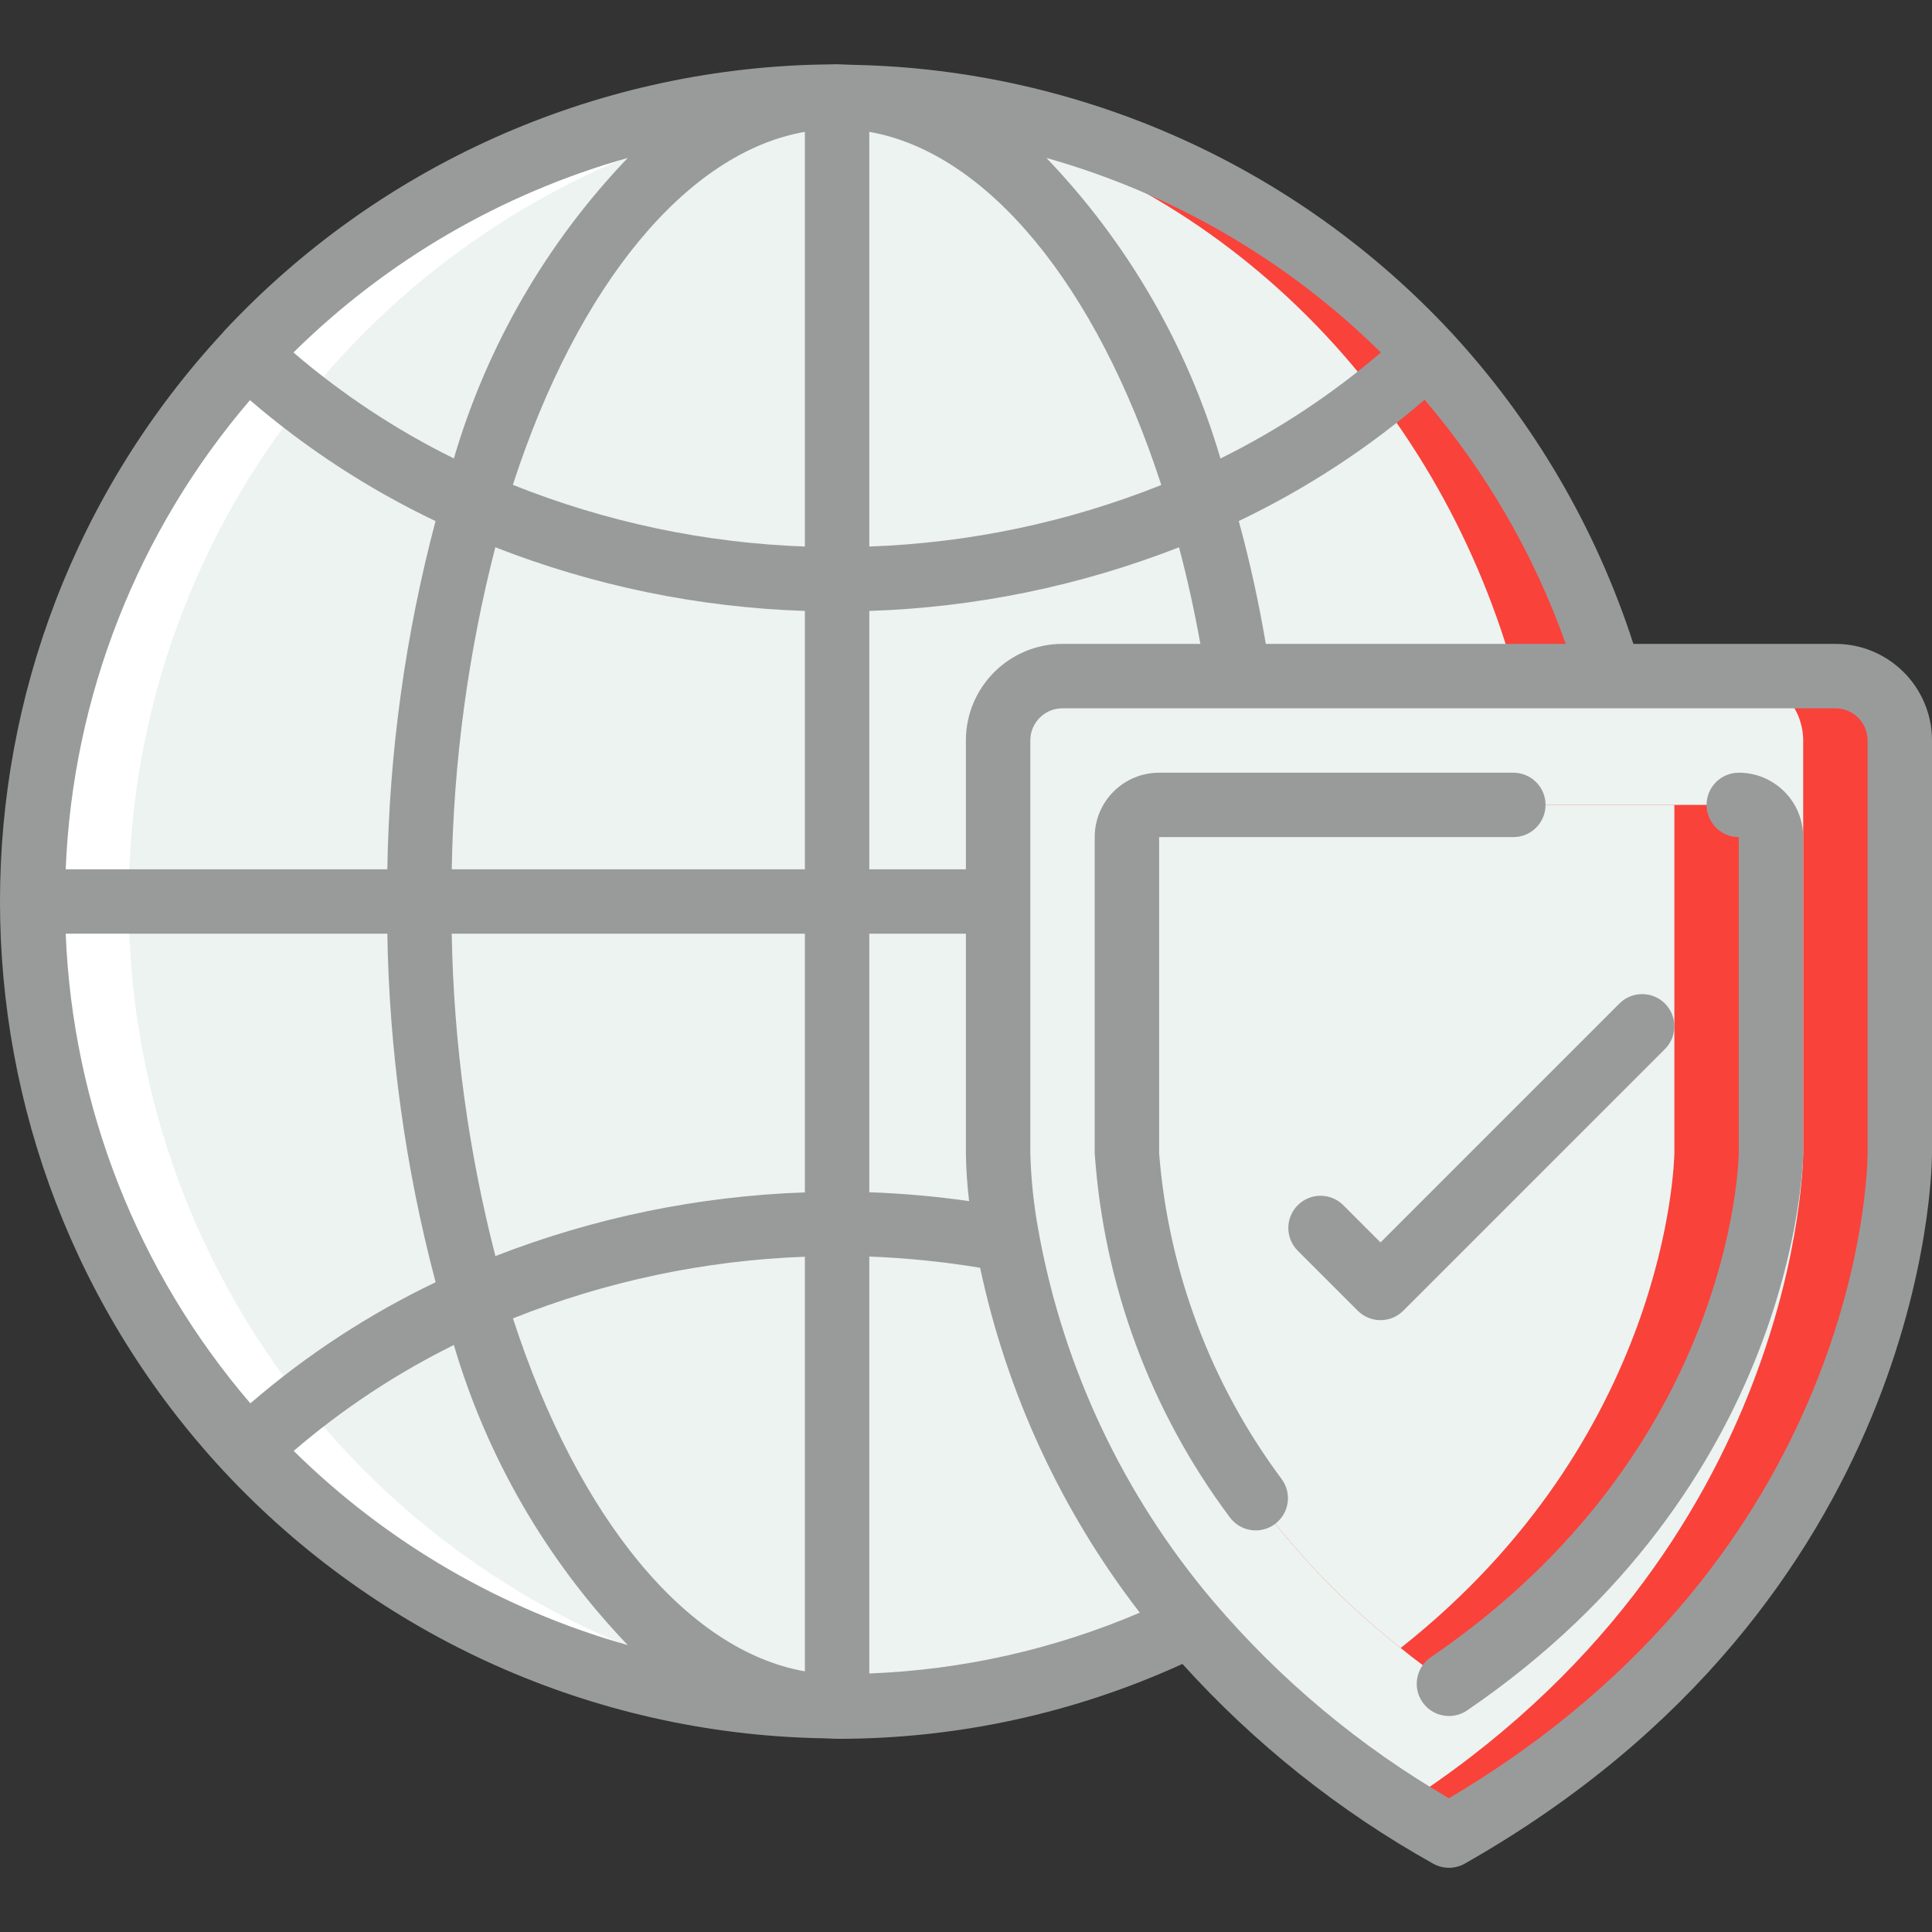 <?xml version="1.0"?>
<svg xmlns="http://www.w3.org/2000/svg" xmlns:xlink="http://www.w3.org/1999/xlink" xmlns:svgjs="http://svgjs.com/svgjs" version="1.1" width="512" height="512" x="0" y="0" viewBox="0 0 511.944 511.944" style="enable-background:new 0 0 512 512" xml:space="preserve" class=""><rect x="0" y="0" width="511.944" height="511.944" fill="#333333" stroke="none"/><g>
<g xmlns="http://www.w3.org/2000/svg">
	<g transform="translate(1 1)">
		<path style="" d="M434.144,237.884c0,56.58-22.476,110.842-62.484,150.849s-94.27,62.484-150.849,62.484    c-4.267,0-8.533-0.085-12.8-0.427C95.385,444.024,7.513,350.713,7.513,237.884S95.385,31.745,208.011,24.978    c4.267-0.341,8.533-0.427,12.8-0.427C338.632,24.551,434.144,120.064,434.144,237.884z" fill="#f9423a" data-original="#a4c2f7" class=""/>
		<ellipse style="" cx="208.011" cy="237.884" rx="200.533" ry="212.907" fill="#ecf3f1" data-original="#e3e7f2" class=""/>
		<path style="" d="M502.411,195.218V304.53c0,0,0,113.067-119.467,180.821c-4.437-2.475-8.704-5.12-12.8-7.765    C263.478,409.319,263.478,304.53,263.478,304.53V195.218c0.028-9.414,7.653-17.039,17.067-17.067h204.8    C494.758,178.179,502.383,185.804,502.411,195.218z" fill="#f9423a" data-original="#a4c2f7" class=""/>
		<path style="" d="M476.811,195.218V304.53c0,0,0,104.789-106.667,173.056    C263.478,409.319,263.478,304.53,263.478,304.53V195.218c0.028-9.414,7.653-17.039,17.067-17.067h179.2    C469.158,178.179,476.783,185.804,476.811,195.218z" fill="#ecf3f1" data-original="#e3e7f2" class=""/>
		<path style="" d="M468.278,212.284v92.245c-0.085,3.413-2.304,84.053-85.333,140.629    c-4.551-3.072-8.818-6.229-12.8-9.472c-71.595-56.491-72.533-130.304-72.533-131.157v-92.245H468.278z" fill="#f9423a" data-original="#a4c2f7" class=""/>
		<path style="" d="M442.678,212.284v92.245c-0.085,3.243-2.048,75.52-72.533,131.157    c-71.595-56.491-72.533-130.304-72.533-131.157v-92.245H442.678z" fill="#ecf3f1" data-original="#e3e7f2" class=""/>
		<path style="" d="M208.011,450.791c4.267,0.341,8.533,0.427,12.8,0.427c4.412,0,8.789-0.154,13.141-0.418h-0.341    c-112.462-6.75-200.278-99.807-200.503-212.472c-0.226-112.665,87.216-206.073,199.65-213.274    c-3.968-0.222-7.919-0.503-11.947-0.503c-4.267,0-8.533,0.085-12.8,0.427C95.385,31.745,7.513,125.056,7.513,237.884    S95.385,444.024,208.011,450.791z" fill="#ffffff" data-original="#ffffff" class=""/>
	</g>
	<g>
		<path style="" d="M486.344,170.618h-53.53c-9.921-30.717-26.414-58.905-48.333-82.603    c-40.953-43.992-97.965-69.54-158.054-70.827c-0.119,0-0.256,0-0.367,0l-4.25-0.171l-4.181,0.085c-0.111,0-0.247,0-0.367,0    C157.168,18.389,100.151,43.937,59.191,87.93v0.051c-78.922,85.098-78.922,216.641,0,301.739l0.051,0.051    c40.956,43.992,97.971,69.54,158.063,70.827c0.119,0,0.256,0,0.367,0l4.139,0.154c31.576,0.047,62.79-6.72,91.511-19.84    c19.107,21.137,41.541,39.008,66.415,52.907c2.61,1.479,5.804,1.479,8.414,0c122.385-69.495,123.793-183.433,123.793-188.245    V196.218C511.944,182.079,500.483,170.618,486.344,170.618z M213.278,442.874c-31.164-5.453-60.126-40.457-77.355-93.525    c24.657-9.843,50.823-15.371,77.355-16.341V442.874z M66.342,371.859c-29.858-34.787-47.099-78.635-48.93-124.442h85.222    c0.513,31.187,4.811,62.197,12.8,92.348C97.722,348.244,81.214,359.036,66.342,371.859z M66.24,106.029    c14.897,12.815,31.432,23.593,49.169,32.051c-7.979,30.126-12.269,61.11-12.774,92.271H17.412    C19.245,184.599,36.447,140.8,66.24,106.029z M230.344,34.938c31.172,5.461,60.143,40.474,77.38,93.577    c-24.661,9.855-50.84,15.372-77.38,16.307V34.938z M213.278,34.938v109.884c-26.543-0.949-52.722-6.481-77.38-16.35    C153.126,75.377,182.097,40.356,213.278,34.938z M213.278,161.931v68.42h-93.577c0.503-28.798,4.378-57.437,11.546-85.333    c26.188,10.239,53.928,15.944,82.031,16.87V161.931z M131.272,332.836c-7.188-27.922-11.072-56.591-11.571-85.419h93.577v68.548    C185.188,316.93,157.462,322.634,131.272,332.836z M230.344,247.418h25.6v58.155c0.06,4.245,0.344,8.483,0.853,12.698    c-8.77-1.247-17.6-2.03-26.453-2.347V247.418z M255.944,196.218v34.133h-25.6v-68.463c28.117-0.922,55.872-6.627,82.074-16.87    c2.202,8.311,4.087,16.845,5.658,25.6h-36.531C267.406,170.618,255.944,182.079,255.944,196.218z M335.415,170.618    c-1.9-11.196-4.289-22.047-7.168-32.555c17.768-8.481,34.328-19.288,49.246-32.137c16.315,19.098,28.991,41.024,37.402,64.691    H335.415z M365.905,93.408c-12.944,11.094-27.222,20.528-42.505,28.083c-8.774-29.858-24.592-57.171-46.123-79.642    C310.704,51.267,341.196,69.006,365.905,93.408z M166.344,41.85c-21.512,22.474-37.315,49.783-46.08,79.633    c-15.284-7.549-29.563-16.98-42.505-28.075C102.456,69.011,132.933,51.272,166.344,41.85z M77.828,384.463    c12.918-11.09,27.175-20.519,42.436-28.066c8.776,29.813,24.578,57.084,46.08,79.522    C132.967,426.517,102.515,408.814,77.828,384.463z M230.344,443.445V332.964c9.843,0.373,19.653,1.364,29.372,2.97    c7.07,33.252,21.529,64.487,42.308,91.392C279.317,437.034,255.022,442.497,230.344,443.445z M494.878,305.555    c0,4.369-1.638,106.394-110.933,170.94c-23.604-13.709-44.704-31.335-62.396-52.122c-0.128-0.128-0.213-0.29-0.35-0.401    c-23.398-27.712-39.187-61.033-45.815-96.691c-0.041-0.388-0.11-0.773-0.205-1.152c-1.256-6.786-1.98-13.659-2.167-20.557V196.218    c0-4.713,3.821-8.533,8.533-8.533h204.8c4.713,0,8.533,3.821,8.533,8.533V305.555z" fill="#999b9b" data-original="#428dff" class=""/>
		<path style="" d="M460.744,204.751c-4.713,0-8.533,3.821-8.533,8.533c0,4.713,3.821,8.533,8.533,8.533v83.627    c-0.051,3.217-2.082,79.479-81.604,133.683c-3.895,2.653-4.902,7.962-2.249,11.857s7.962,4.902,11.857,2.249    c86.758-59.145,89.011-143.949,89.062-147.661v-83.755C477.811,212.392,470.17,204.751,460.744,204.751z" fill="#999b9b" data-original="#428dff" class=""/>
		<path style="" d="M307.144,305.572v-83.755h93.867c4.713,0,8.533-3.821,8.533-8.533c0-4.713-3.821-8.533-8.533-8.533    h-93.867c-9.426,0-17.067,7.641-17.067,17.067v83.755c2.398,34.912,14.812,68.391,35.755,96.427    c2.766,3.817,8.104,4.669,11.921,1.903c3.817-2.766,4.669-8.104,1.903-11.921C320.886,366.821,309.615,336.865,307.144,305.572z" fill="#999b9b" data-original="#428dff" class=""/>
		<path style="" d="M441.177,265.918c-3.332-3.331-8.734-3.331-12.066,0l-63.3,63.3l-9.967-9.967    c-3.348-3.234-8.671-3.188-11.962,0.104c-3.292,3.292-3.338,8.614-0.104,11.962l16,16c3.332,3.331,8.734,3.331,12.066,0    l69.333-69.333C444.509,274.652,444.509,269.25,441.177,265.918z" fill="#999b9b" data-original="#428dff" class=""/>
	</g>
</g>
<g xmlns="http://www.w3.org/2000/svg">
</g>
<g xmlns="http://www.w3.org/2000/svg">
</g>
<g xmlns="http://www.w3.org/2000/svg">
</g>
<g xmlns="http://www.w3.org/2000/svg">
</g>
<g xmlns="http://www.w3.org/2000/svg">
</g>
<g xmlns="http://www.w3.org/2000/svg">
</g>
<g xmlns="http://www.w3.org/2000/svg">
</g>
<g xmlns="http://www.w3.org/2000/svg">
</g>
<g xmlns="http://www.w3.org/2000/svg">
</g>
<g xmlns="http://www.w3.org/2000/svg">
</g>
<g xmlns="http://www.w3.org/2000/svg">
</g>
<g xmlns="http://www.w3.org/2000/svg">
</g>
<g xmlns="http://www.w3.org/2000/svg">
</g>
<g xmlns="http://www.w3.org/2000/svg">
</g>
<g xmlns="http://www.w3.org/2000/svg">
</g>
</g></svg>
